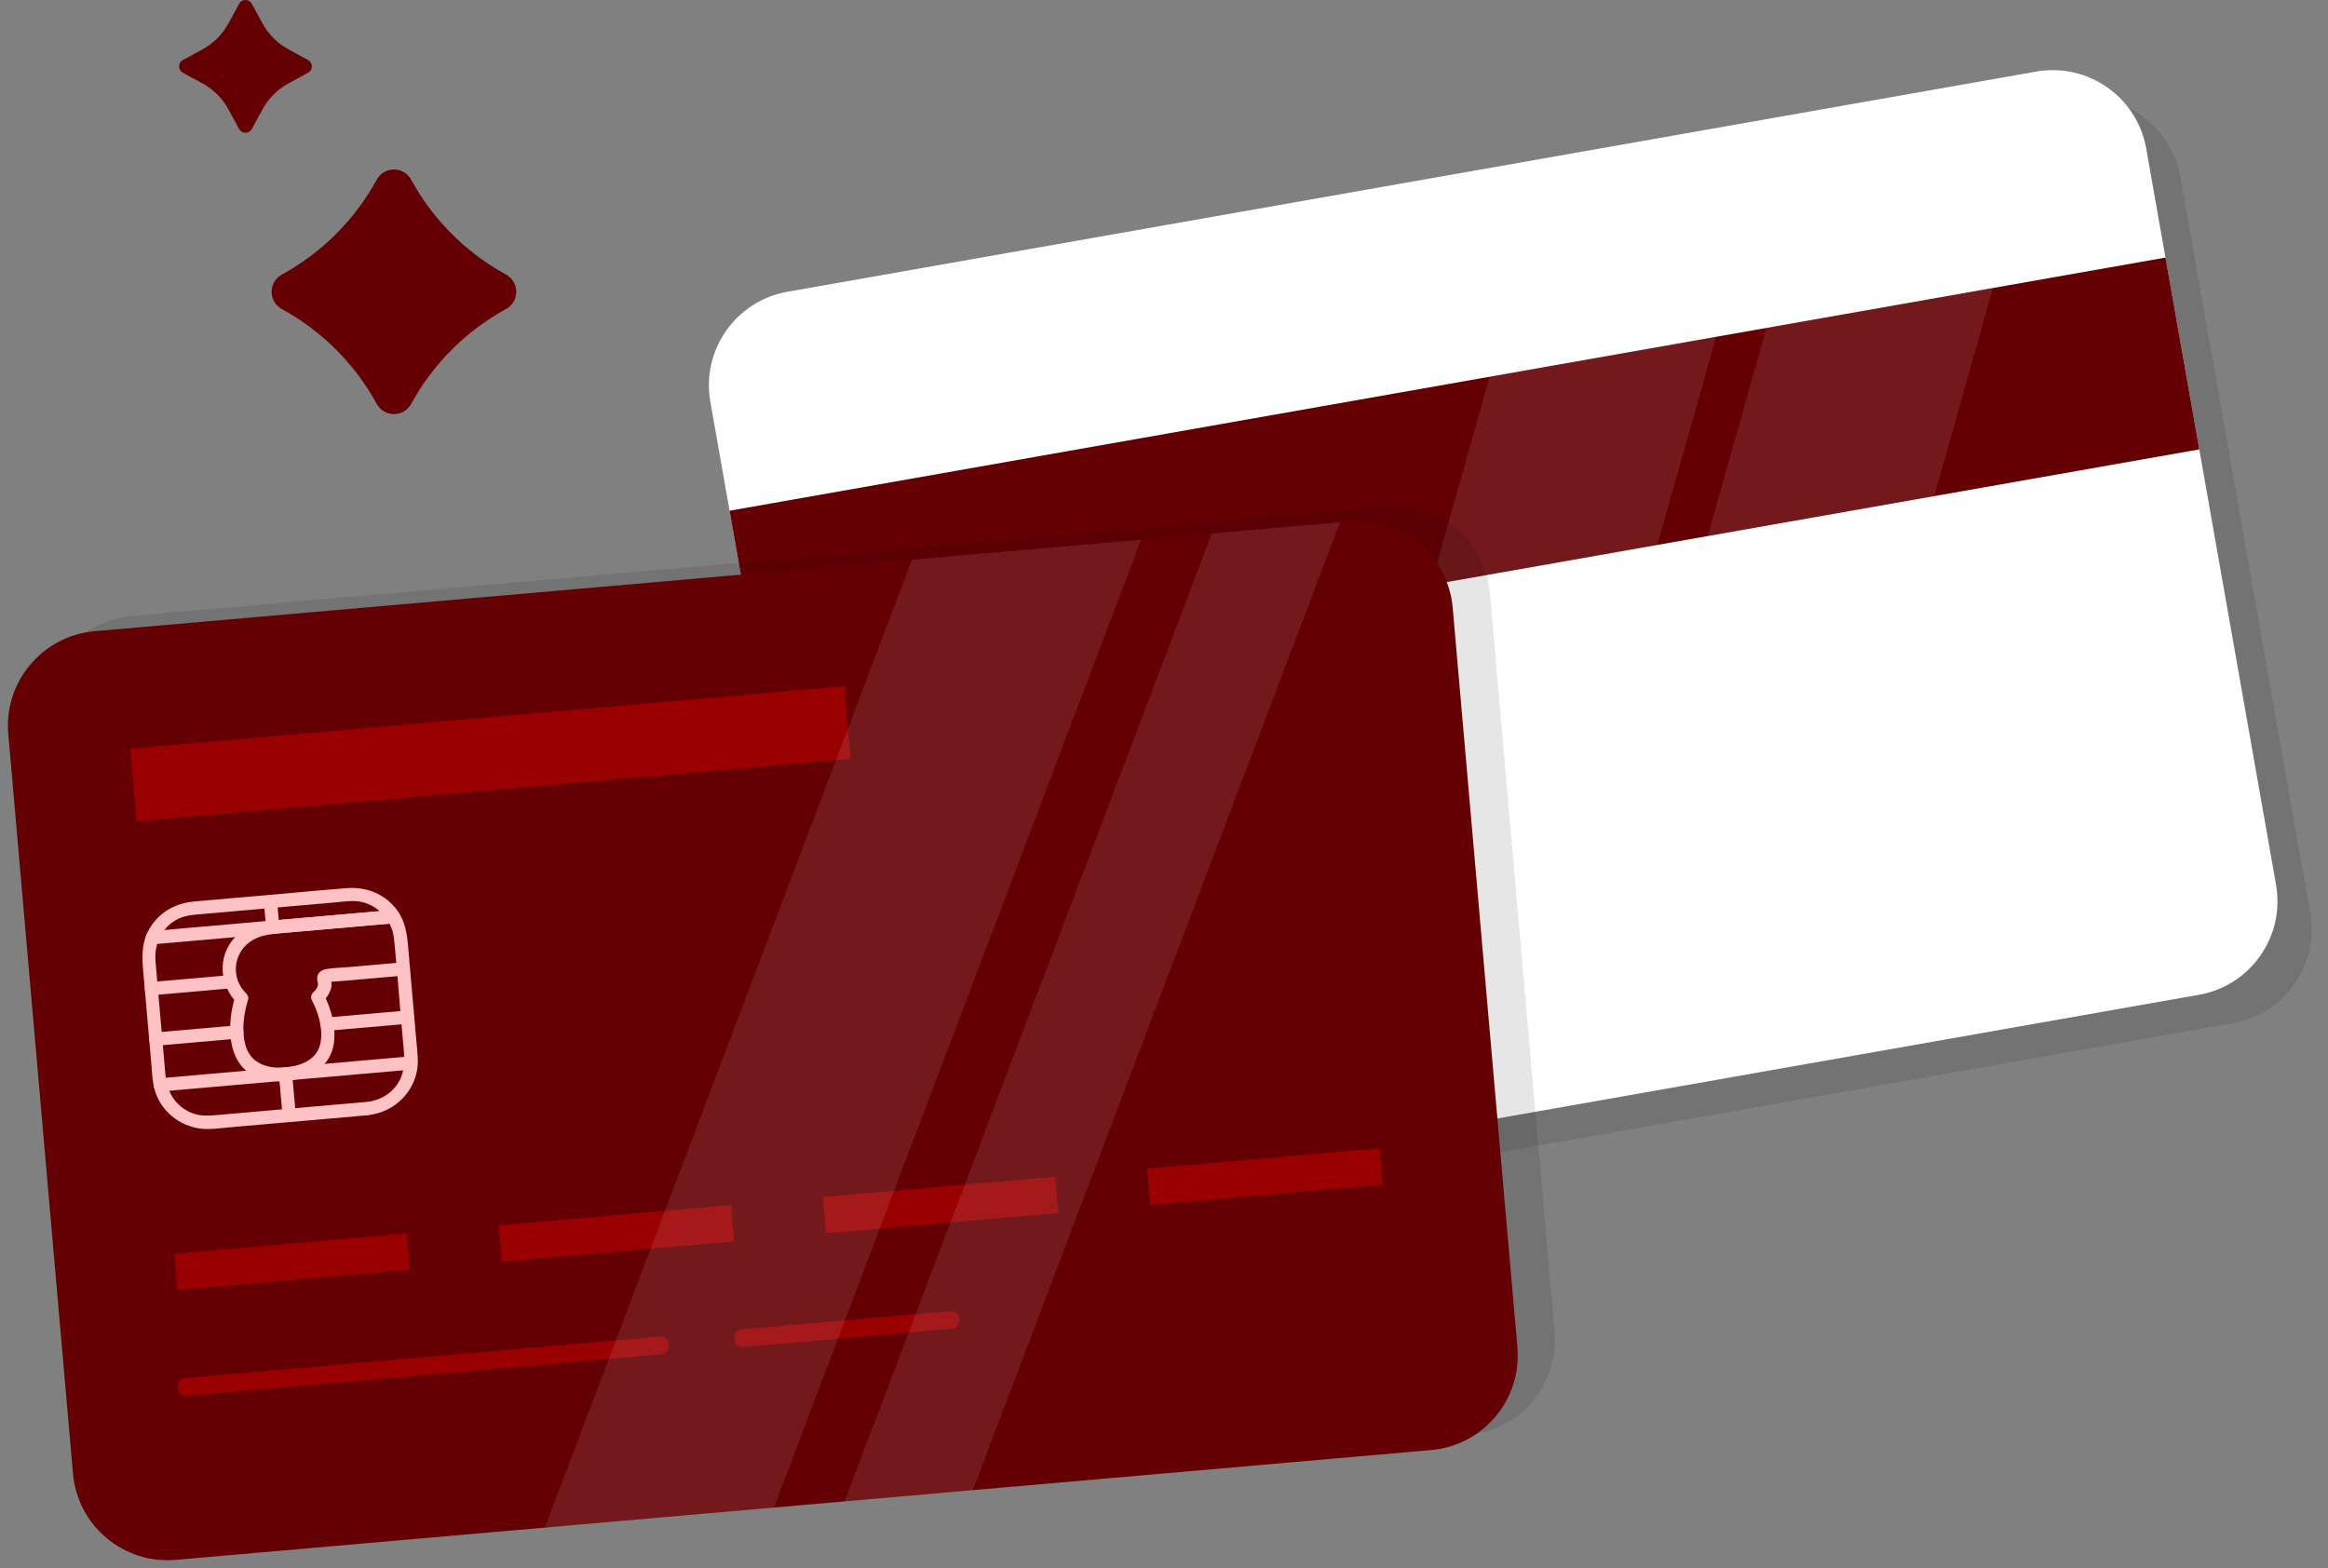 <?xml version="1.0" encoding="UTF-8"?>
<svg xmlns="http://www.w3.org/2000/svg" width="429" height="289" viewBox="0 0 429 289" fill="none">
  <rect x="0" y="0" width="429" height="289" fill="#808080" stroke="none"/>
  <g opacity="0.1">
    <path d="M381.524 18.407L151.399 58.984C141.878 60.663 135.521 69.742 137.2 79.262L161.12 214.922C162.799 224.443 171.878 230.8 181.399 229.122L411.524 188.544C421.045 186.866 427.402 177.787 425.723 168.266L401.803 32.606C400.124 23.085 391.045 16.728 381.524 18.407Z" fill="black"></path>
  </g>
  <path d="M375.227 13.193L145.102 53.77C135.581 55.449 129.224 64.528 130.903 74.048L154.823 209.708C156.502 219.229 165.581 225.587 175.102 223.908L405.227 183.331C414.748 181.652 421.105 172.573 419.426 163.052L395.506 27.392C393.827 17.871 384.748 11.514 375.227 13.193Z" fill="white"></path>
  <path d="M399.054 47.468L134.442 94.126L140.676 129.477L405.288 82.819L399.054 47.468Z" fill="#640003"></path>
  <path opacity="0.1" d="M316.242 62.071L305.409 100.431L263.681 107.793L274.514 69.433L316.242 62.071Z" fill="white"></path>
  <path opacity="0.1" d="M367.257 53.076L356.423 91.445L314.695 98.798L325.529 60.438L367.257 53.076Z" fill="white"></path>
  <g opacity="0.1">
    <path d="M255.591 93.282L24.293 113.518C14.662 114.361 7.538 122.851 8.38 132.482L20.302 268.753C21.145 278.384 29.635 285.509 39.266 284.666L270.565 264.43C280.196 263.587 287.32 255.097 286.477 245.466L274.555 109.195C273.713 99.564 265.222 92.44 255.591 93.282Z" fill="black"></path>
  </g>
  <path d="M248.737 96.091L17.438 116.327C7.807 117.169 0.683 125.66 1.526 135.291L13.448 271.562C14.29 281.193 22.781 288.317 32.412 287.475L263.71 267.239C273.341 266.396 280.465 257.906 279.623 248.275L267.701 112.003C266.858 102.373 258.368 95.248 248.737 96.091Z" fill="#640003"></path>
  <path d="M67.617 203.075C58.603 203.868 49.58 204.652 40.566 205.445C38.784 205.604 37.067 205.799 35.341 205.109C32.411 203.933 30.778 201.302 30.498 198.232C30.05 193.221 29.621 188.201 29.182 183.191C29.005 181.194 28.828 179.206 28.66 177.209C28.389 174.009 29.78 170.911 32.728 169.399C34.24 168.625 35.891 168.569 37.543 168.429C39.885 168.224 42.227 168.018 44.56 167.813C50.121 167.328 55.682 166.843 61.243 166.358C62.41 166.255 63.586 166.106 64.752 166.059C68.811 165.9 72.198 169.026 72.609 173.001C73.075 177.433 73.383 181.884 73.775 186.316L74.409 193.557C74.624 195.965 74.493 198.26 72.888 200.257C71.573 201.89 69.697 202.851 67.626 203.075C66.068 203.243 66.273 205.678 67.841 205.51C72.179 205.044 75.79 201.964 76.77 197.672C77.209 195.722 76.882 193.679 76.714 191.71C76.21 185.971 75.707 180.233 75.212 174.494C75.007 172.124 74.689 169.866 73.252 167.851C71.144 164.874 67.645 163.4 64.052 163.67C59.424 164.016 54.796 164.482 50.168 164.883C45.316 165.312 40.454 165.704 35.602 166.162C32.252 166.479 29.276 168.196 27.559 171.126C26.197 173.44 26.122 175.903 26.346 178.488C26.85 184.198 27.344 189.9 27.848 195.61C28.007 197.402 28.035 199.305 28.557 201.041C29.808 205.193 33.801 208.03 38.084 208.076C39.493 208.095 40.921 207.88 42.33 207.759C45.101 207.516 47.863 207.274 50.634 207.031C56.046 206.555 61.458 206.089 66.87 205.613L67.868 205.529C69.436 205.389 69.222 202.963 67.654 203.094L67.617 203.075Z" fill="#FFC2C4"></path>
  <path d="M72.376 167.71C67.701 168.121 63.017 168.531 58.342 168.942C55.897 169.156 53.443 169.371 50.999 169.585C48.097 169.837 45.316 170.603 43.254 172.795C39.997 176.285 40.436 181.613 43.739 184.879L43.319 183.722C41.864 188.462 41.621 195.693 46.828 198.278C49.851 199.78 54.143 199.473 57.138 198.073C59.536 196.953 61.169 194.863 61.533 192.222C61.934 189.246 61.076 185.989 59.704 183.358C59.639 183.759 59.564 184.17 59.499 184.571C59.984 184.123 60.395 183.563 60.693 182.975C60.899 182.565 61.048 182.108 61.104 181.65C61.132 181.398 61.001 180.335 60.917 180.465L60.236 181.091C60.731 180.876 61.822 180.895 62.476 180.839L67.309 180.419L74.419 179.794C75.987 179.654 75.772 177.228 74.205 177.358C70.911 177.647 67.626 177.937 64.332 178.226C62.942 178.347 61.477 178.357 60.096 178.599C59.191 178.758 58.435 179.327 58.445 180.316C58.445 181.044 58.818 181.361 58.407 182.07C58.211 182.416 57.913 182.733 57.623 183.003C57.334 183.274 57.241 183.871 57.418 184.216C58.631 186.549 59.564 189.507 59.07 192.148C58.463 195.423 55.272 196.524 52.295 196.739C49.319 196.953 46.277 196.02 45.297 192.829C44.458 190.095 44.896 186.866 45.727 184.179C45.857 183.75 45.596 183.311 45.307 183.022C42.545 180.297 42.937 175.781 46.1 173.551C47.882 172.291 49.981 172.142 52.072 171.956C57.325 171.498 62.588 171.032 67.841 170.575C69.427 170.435 71.013 170.295 72.6 170.155C74.167 170.015 73.953 167.589 72.385 167.719L72.376 167.71Z" fill="#FFC2C4"></path>
  <path d="M51.478 170.772C51.356 169.391 51.235 168.01 51.114 166.629C51.095 166.433 51.076 166.228 51.058 166.032C51.002 165.397 50.386 164.837 49.733 164.921C49.08 165.005 48.566 165.565 48.622 166.246C48.744 167.627 48.865 169.008 48.986 170.389C49.005 170.585 49.024 170.791 49.042 170.987C49.098 171.621 49.714 172.181 50.367 172.097C51.02 172.013 51.534 171.453 51.478 170.772Z" fill="#FFC2C4"></path>
  <path d="M54.505 205.454C54.309 203.233 54.113 201.003 53.917 198.782C53.889 198.465 53.861 198.138 53.833 197.821C53.777 197.186 53.161 196.627 52.508 196.711C51.855 196.795 51.342 197.354 51.398 198.036C51.594 200.256 51.79 202.486 51.986 204.707C52.014 205.024 52.041 205.351 52.069 205.668C52.126 206.303 52.741 206.863 53.395 206.779C54.048 206.695 54.561 206.135 54.505 205.454Z" fill="#FFC2C4"></path>
  <path d="M72.374 167.71C60.635 168.737 48.897 169.763 37.168 170.789C34.089 171.06 31.01 171.331 27.93 171.601C26.363 171.741 26.577 174.167 28.145 174.037C39.883 173.01 51.622 171.984 63.351 170.957C66.43 170.687 69.509 170.416 72.588 170.146C74.156 170.006 73.941 167.58 72.374 167.71Z" fill="#FFC2C4"></path>
  <path d="M42.469 179.702C38.186 180.076 33.894 180.449 29.611 180.831C28.995 180.887 28.379 180.943 27.763 180.99C26.196 181.13 26.41 183.556 27.978 183.425C32.261 183.052 36.553 182.679 40.836 182.296C41.452 182.24 42.068 182.184 42.684 182.138C44.251 181.998 44.036 179.572 42.469 179.702Z" fill="#FFC2C4"></path>
  <path d="M74.989 186.233C70.66 186.615 66.321 186.988 61.991 187.371L60.116 187.539C58.548 187.679 58.763 190.105 60.331 189.974C64.66 189.592 68.999 189.219 73.329 188.836L75.204 188.668C76.772 188.528 76.557 186.102 74.989 186.233Z" fill="#FFC2C4"></path>
  <path d="M43.571 188.978C39.204 189.36 34.828 189.743 30.461 190.125L28.576 190.293C27.008 190.433 27.223 192.859 28.79 192.729C33.157 192.346 37.534 191.964 41.901 191.581C42.526 191.525 43.16 191.469 43.785 191.413C45.353 191.273 45.138 188.847 43.571 188.978Z" fill="#FFC2C4"></path>
  <path d="M29.604 201.163C36.35 200.575 43.096 199.978 49.843 199.39C55.329 198.914 60.816 198.429 66.303 197.953C69.484 197.673 72.676 197.393 75.858 197.113C77.425 196.973 77.21 194.547 75.643 194.678C68.897 195.266 62.15 195.863 55.404 196.451C49.917 196.927 44.431 197.412 38.944 197.888C35.762 198.168 32.571 198.448 29.389 198.728C27.822 198.868 28.036 201.294 29.604 201.163Z" fill="#FFC2C4"></path>
  <path opacity="0.5" d="M155.585 126.47L23.999 137.982L25.169 151.349L156.755 139.837L155.585 126.47Z" fill="#D20000"></path>
  <path opacity="0.5" d="M74.942 227.318L32.137 231.062L32.721 237.746L75.527 234.001L74.942 227.318Z" fill="#D20000"></path>
  <path opacity="0.5" d="M134.697 222.094L91.892 225.839L92.476 232.522L135.282 228.777L134.697 222.094Z" fill="#D20000"></path>
  <path opacity="0.5" d="M194.442 216.867L151.637 220.612L152.221 227.296L195.027 223.551L194.442 216.867Z" fill="#D20000"></path>
  <path opacity="0.5" d="M254.199 211.643L211.394 215.388L211.978 222.071L254.784 218.326L254.199 211.643Z" fill="#D20000"></path>
  <g opacity="0.5">
    <path d="M34.425 257.23C44.297 256.362 54.178 255.504 64.05 254.636C79.689 253.264 95.337 251.902 110.976 250.53C114.587 250.213 118.207 249.896 121.818 249.578C123.908 249.392 123.628 246.154 121.538 246.331C111.666 247.199 101.785 248.057 91.912 248.925C76.274 250.297 60.626 251.659 44.987 253.031C41.376 253.348 37.756 253.665 34.145 253.983C32.054 254.169 32.334 257.407 34.425 257.23Z" fill="#D20000"></path>
  </g>
  <g opacity="0.5">
    <path d="M136.983 248.253C148.171 247.273 159.368 246.293 170.556 245.314L175.333 244.894C177.423 244.707 177.144 241.469 175.053 241.647C163.866 242.626 152.668 243.606 141.481 244.586L136.703 245.006C134.613 245.192 134.893 248.43 136.983 248.253Z" fill="#D20000"></path>
  </g>
  <path opacity="0.1" d="M210.276 99.462L142.608 277.842L100.404 281.527L168.063 103.157L210.276 99.462Z" fill="white"></path>
  <path opacity="0.1" d="M246.931 96.253L179.263 274.633L155.646 276.695L223.314 98.324L246.931 96.253Z" fill="white"></path>
  <path d="M75.771 33.122C79.802 40.503 85.877 46.568 93.248 50.599C95.758 51.97 95.758 55.581 93.248 56.953C85.868 60.984 79.802 67.058 75.771 74.43C74.4 76.94 70.789 76.94 69.417 74.43C65.386 67.049 59.312 60.984 51.94 56.953C49.43 55.581 49.43 51.97 51.94 50.599C59.321 46.568 65.386 40.493 69.417 33.122C70.789 30.612 74.4 30.612 75.771 33.122Z" fill="#640003"></path>
  <path d="M46.398 0.686L48.414 4.372C49.496 6.35 51.12 7.973 53.098 9.056L56.784 11.071C57.698 11.575 57.698 12.891 56.784 13.395L53.098 15.41C51.12 16.492 49.496 18.116 48.414 20.094L46.398 23.78C45.895 24.694 44.579 24.694 44.075 23.78L42.06 20.094C40.977 18.116 39.354 16.492 37.376 15.41L33.69 13.395C32.775 12.891 32.775 11.575 33.69 11.071L37.376 9.056C39.354 7.973 40.977 6.35 42.06 4.372L44.075 0.686C44.579 -0.229 45.895 -0.229 46.398 0.686Z" fill="#640003"></path>
</svg>
